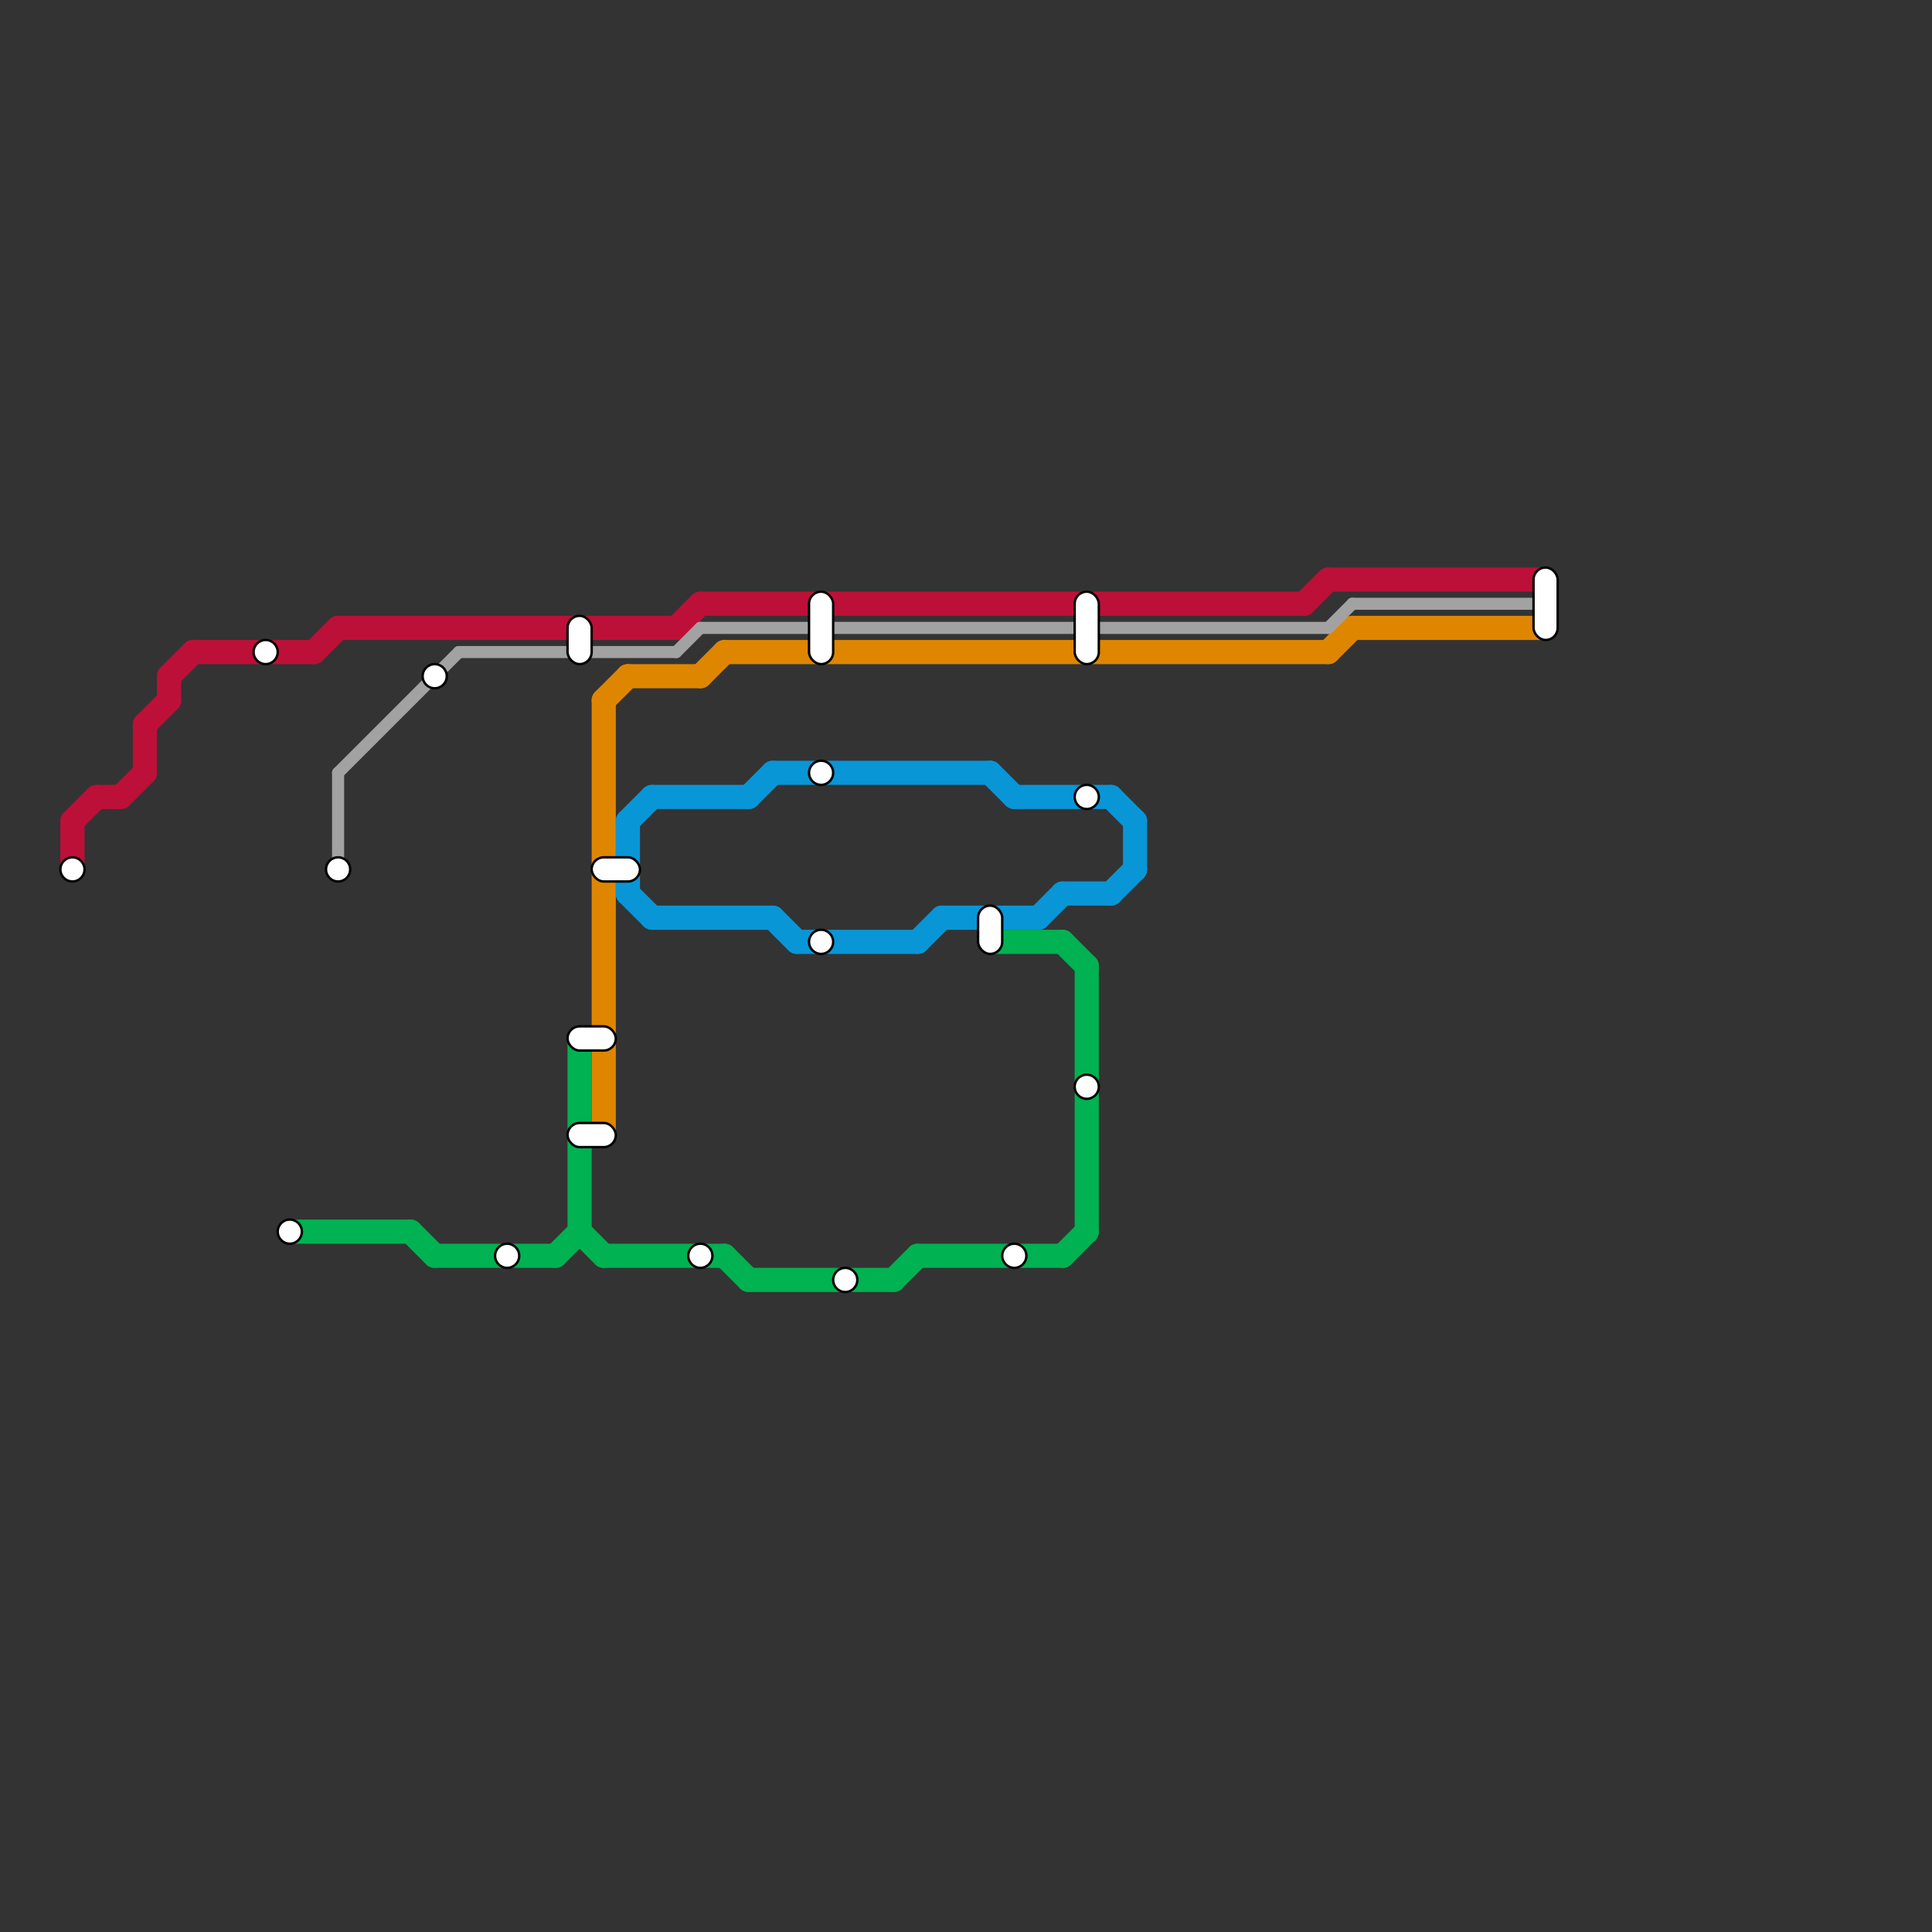 
<svg version="1.1" xmlns="http://www.w3.org/2000/svg" viewBox="0 0 80 80">
<rect x="0" y="0" width="80" height="80" fill="#333333" stroke="none"/>
<style>text { font: 1px Helvetica; font-weight: 600; white-space: pre; dominant-baseline: central; } line { stroke-width: 1; fill: none; stroke-linecap: round; stroke-linejoin: round; } .c0 { stroke: #bd1038 } .c1 { stroke: #df8600 } .c2 { stroke: #a2a2a2 } .c3 { stroke: #0896d7 } .c4 { stroke: #00b251 } .w3 { stroke-width: .5; }.w1 { stroke-width: 1; }</style><defs><g id="ct-xf"><circle r="0.5" fill="#fff" stroke="#000" stroke-width="0.2"/></g><g id="ct"><circle r="0.5" fill="#fff" stroke="#000" stroke-width="0.1"/></g></defs><line class="c0 " x1="7" y1="28" x2="7" y2="29"/><line class="c0 " x1="28" y1="26" x2="29" y2="25"/><line class="c0 " x1="8" y1="27" x2="13" y2="27"/><line class="c0 " x1="6" y1="30" x2="6" y2="32"/><line class="c0 " x1="6" y1="30" x2="7" y2="29"/><line class="c0 " x1="7" y1="28" x2="8" y2="27"/><line class="c0 " x1="3" y1="34" x2="3" y2="36"/><line class="c0 " x1="54" y1="25" x2="55" y2="24"/><line class="c0 " x1="29" y1="25" x2="54" y2="25"/><line class="c0 " x1="5" y1="33" x2="6" y2="32"/><line class="c0 " x1="4" y1="33" x2="5" y2="33"/><line class="c0 " x1="55" y1="24" x2="64" y2="24"/><line class="c0 " x1="14" y1="26" x2="28" y2="26"/><line class="c0 " x1="13" y1="27" x2="14" y2="26"/><line class="c0 " x1="3" y1="34" x2="4" y2="33"/><line class="c1 " x1="25" y1="29" x2="25" y2="47"/><line class="c1 " x1="56" y1="26" x2="64" y2="26"/><line class="c1 " x1="30" y1="27" x2="55" y2="27"/><line class="c1 " x1="26" y1="28" x2="29" y2="28"/><line class="c1 " x1="29" y1="28" x2="30" y2="27"/><line class="c1 " x1="25" y1="29" x2="26" y2="28"/><line class="c1 " x1="55" y1="27" x2="56" y2="26"/><line class="c2 w3" x1="55" y1="26" x2="56" y2="25"/><line class="c2 w3" x1="19" y1="27" x2="28" y2="27"/><line class="c2 w3" x1="29" y1="26" x2="55" y2="26"/><line class="c2 w3" x1="56" y1="25" x2="64" y2="25"/><line class="c2 w3" x1="14" y1="32" x2="14" y2="36"/><line class="c2 w3" x1="28" y1="27" x2="29" y2="26"/><line class="c2 w3" x1="14" y1="32" x2="19" y2="27"/><line class="c3 " x1="46" y1="37" x2="47" y2="36"/><line class="c3 " x1="33" y1="39" x2="38" y2="39"/><line class="c3 " x1="39" y1="38" x2="43" y2="38"/><line class="c3 " x1="27" y1="38" x2="32" y2="38"/><line class="c3 " x1="31" y1="33" x2="32" y2="32"/><line class="c3 " x1="32" y1="38" x2="33" y2="39"/><line class="c3 " x1="26" y1="37" x2="27" y2="38"/><line class="c3 " x1="26" y1="34" x2="27" y2="33"/><line class="c3 " x1="26" y1="34" x2="26" y2="37"/><line class="c3 " x1="43" y1="38" x2="44" y2="37"/><line class="c3 " x1="41" y1="32" x2="42" y2="33"/><line class="c3 " x1="46" y1="33" x2="47" y2="34"/><line class="c3 " x1="44" y1="37" x2="46" y2="37"/><line class="c3 " x1="42" y1="33" x2="46" y2="33"/><line class="c3 " x1="47" y1="34" x2="47" y2="36"/><line class="c3 " x1="27" y1="33" x2="31" y2="33"/><line class="c3 " x1="38" y1="39" x2="39" y2="38"/><line class="c3 " x1="32" y1="32" x2="41" y2="32"/><line class="c4 " x1="25" y1="52" x2="30" y2="52"/><line class="c4 " x1="44" y1="39" x2="45" y2="40"/><line class="c4 " x1="37" y1="53" x2="38" y2="52"/><line class="c4 " x1="23" y1="52" x2="24" y2="51"/><line class="c4 " x1="31" y1="53" x2="37" y2="53"/><line class="c4 " x1="41" y1="39" x2="44" y2="39"/><line class="c4 " x1="18" y1="52" x2="23" y2="52"/><line class="c4 " x1="24" y1="43" x2="24" y2="51"/><line class="c4 " x1="12" y1="51" x2="17" y2="51"/><line class="c4 " x1="38" y1="52" x2="44" y2="52"/><line class="c4 " x1="45" y1="40" x2="45" y2="51"/><line class="c4 " x1="24" y1="51" x2="25" y2="52"/><line class="c4 " x1="30" y1="52" x2="31" y2="53"/><line class="c4 " x1="17" y1="51" x2="18" y2="52"/><line class="c4 " x1="44" y1="52" x2="45" y2="51"/>

<use x="3" y="36" href="#ct"/><use x="11" y="27" href="#ct"/><use x="12" y="51" href="#ct"/><use x="14" y="36" href="#ct"/><use x="18" y="28" href="#ct"/><use x="21" y="52" href="#ct"/><rect x="23.5" y="25.5" width="1" height="2" fill="#fff" stroke="#000" stroke-width="0.1" rx="0.5"/><rect x="23.5" y="42.5" width="2" height="1" fill="#fff" stroke="#000" stroke-width="0.1" rx="0.5"/><rect x="23.5" y="46.5" width="2" height="1" fill="#fff" stroke="#000" stroke-width="0.1" rx="0.5"/><rect x="24.5" y="35.5" width="2" height="1" fill="#fff" stroke="#000" stroke-width="0.1" rx="0.5"/><use x="29" y="52" href="#ct"/><rect x="33.5" y="24.5" width="1" height="3" fill="#fff" stroke="#000" stroke-width="0.1" rx="0.5"/><use x="34" y="32" href="#ct"/><use x="34" y="39" href="#ct"/><use x="35" y="53" href="#ct"/><rect x="40.5" y="37.5" width="1" height="2" fill="#fff" stroke="#000" stroke-width="0.1" rx="0.5"/><use x="42" y="52" href="#ct"/><rect x="44.5" y="24.5" width="1" height="3" fill="#fff" stroke="#000" stroke-width="0.1" rx="0.5"/><use x="45" y="33" href="#ct"/><use x="45" y="45" href="#ct"/><rect x="63.5" y="23.5" width="1" height="3" fill="#fff" stroke="#000" stroke-width="0.1" rx="0.5"/>
</svg>

